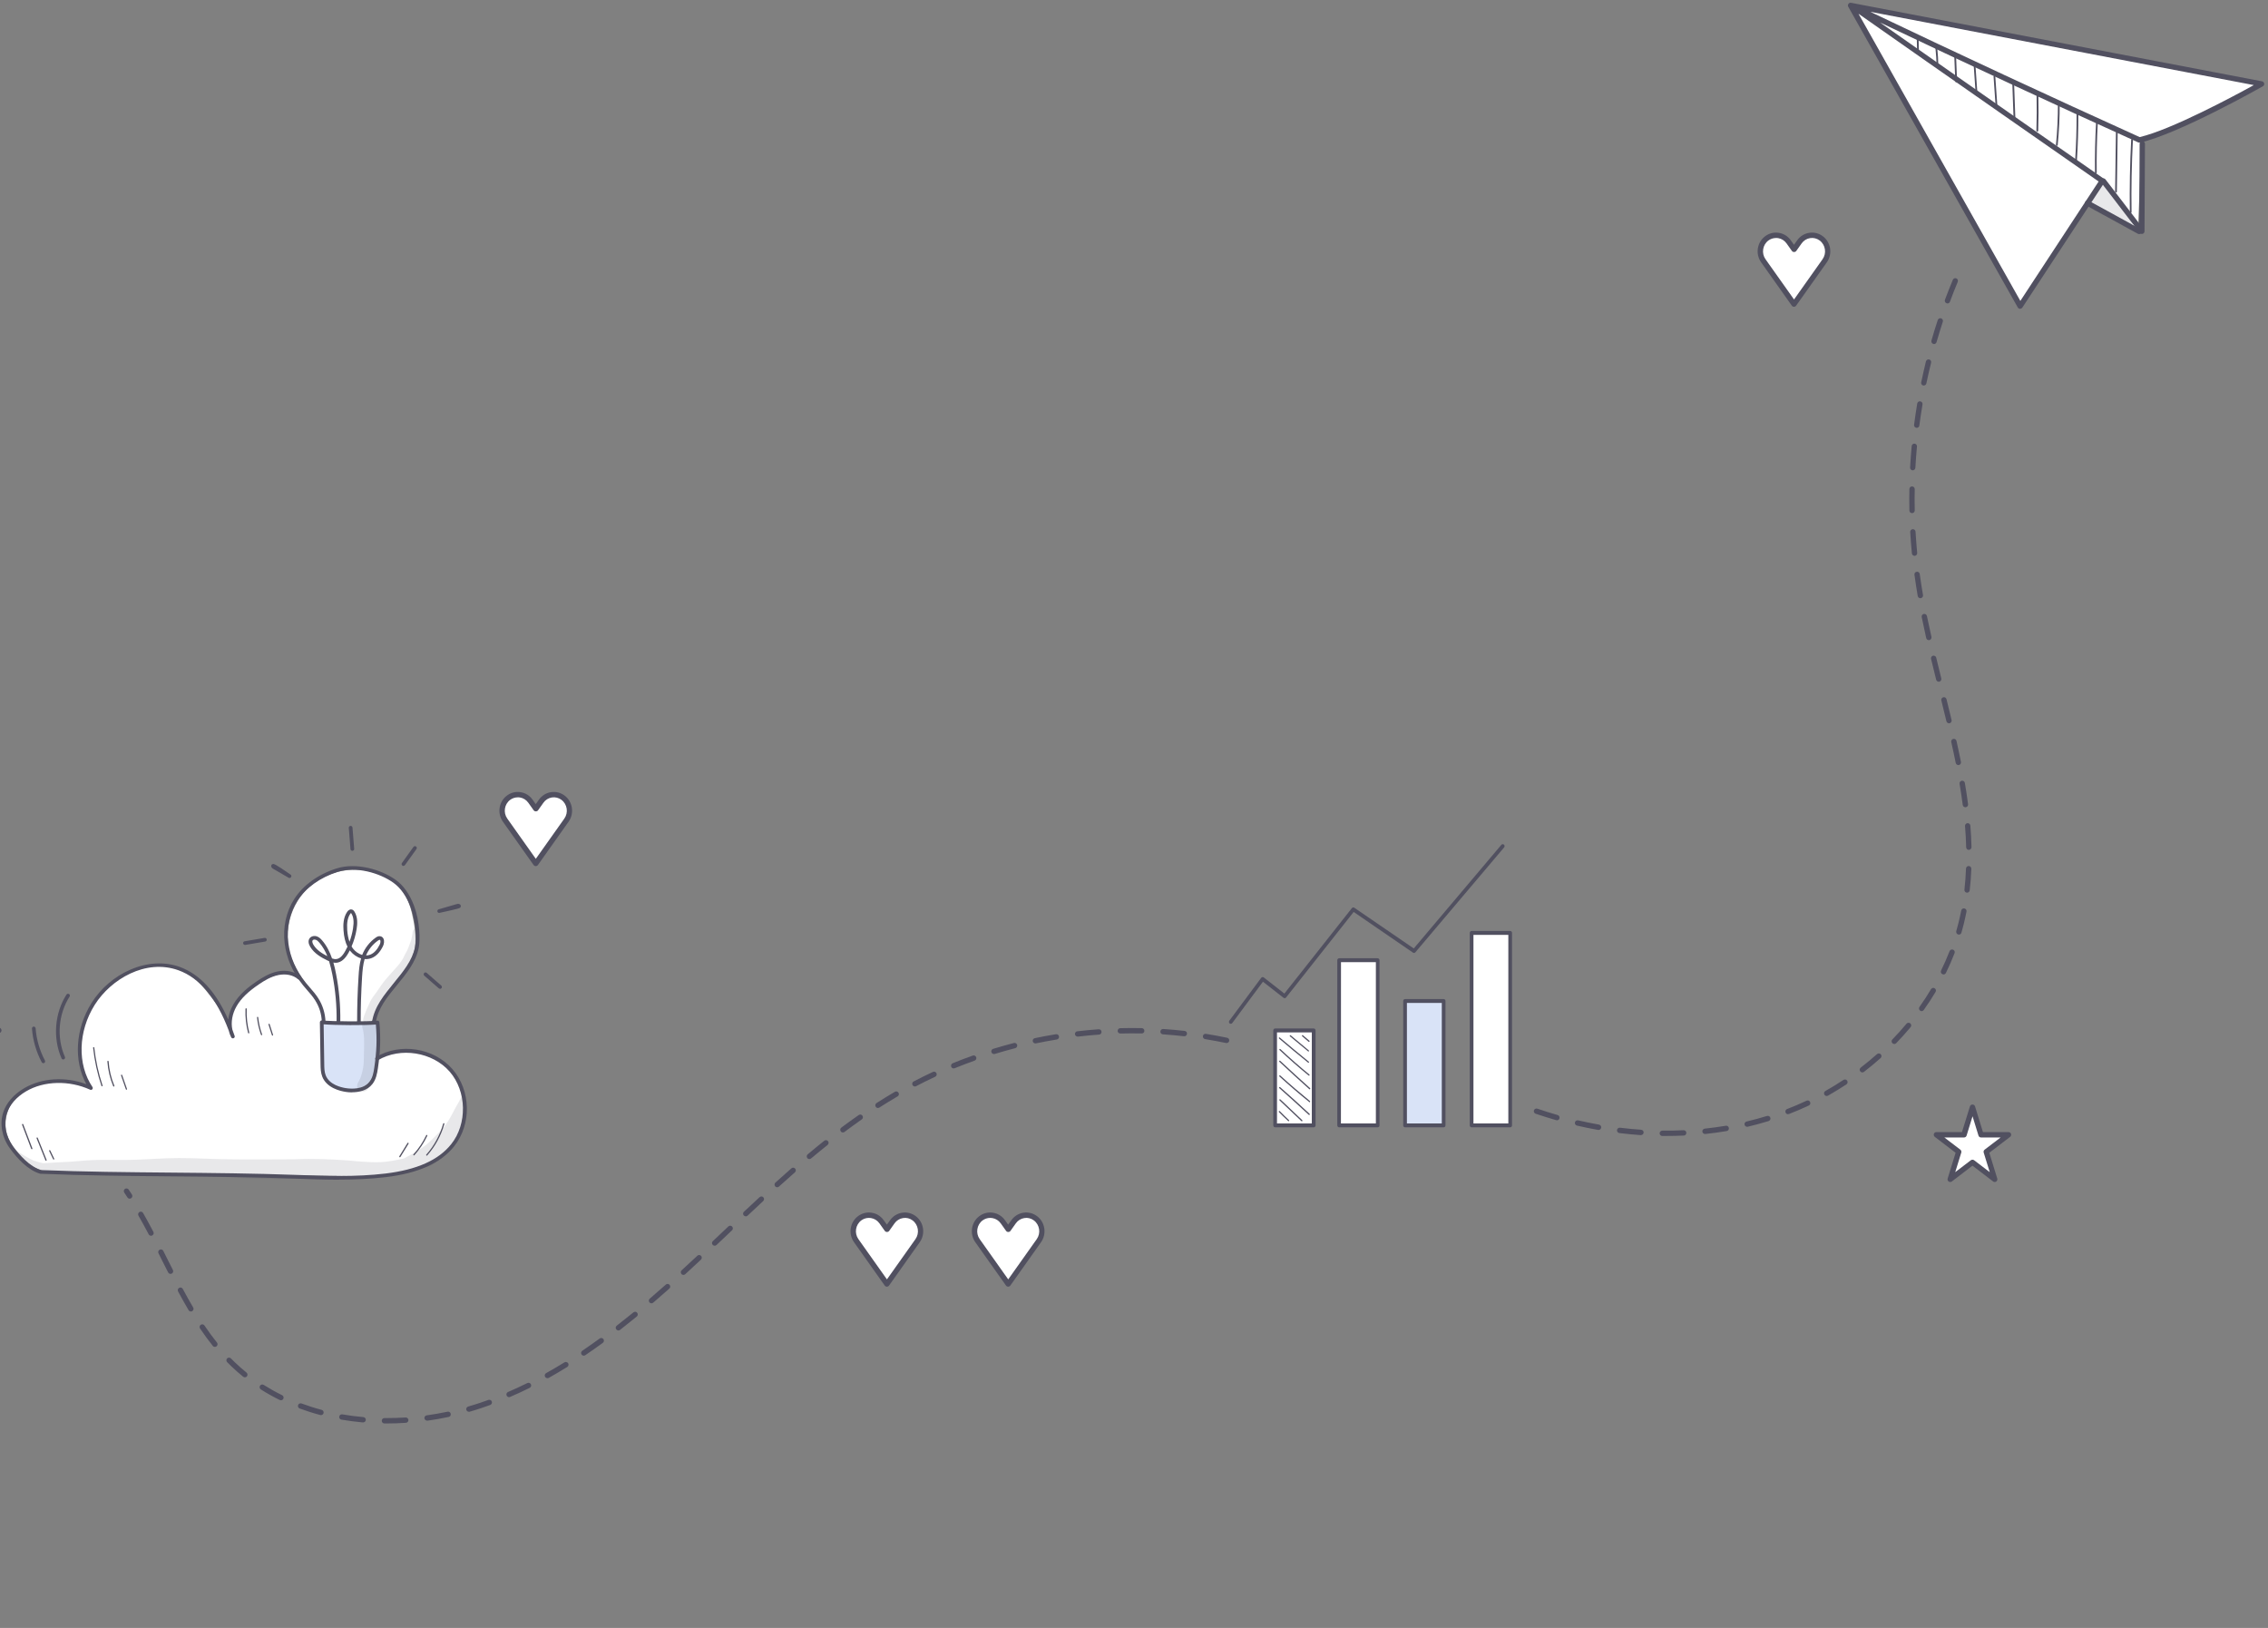 <svg width="563" height="404" viewBox="0 0 563 404" fill="none" xmlns="http://www.w3.org/2000/svg">
<rect x="0" y="0" width="563" height="404" fill="#808080" stroke="none"/>
<g clip-path="url(#clip0_405_12243)">
<path d="M132.994 214.276L125.372 203.52C124.115 201.736 124.494 199.249 126.237 197.965C127.98 196.682 130.413 197.074 131.669 198.857L132.994 200.722L134.318 198.857C135.575 197.074 138.007 196.682 139.75 197.965C141.494 199.263 141.872 201.749 140.615 203.52L132.994 214.276Z" fill="white"/>
<path d="M132.994 214.938C132.777 214.938 132.575 214.83 132.453 214.655L124.831 203.898C123.372 201.83 123.818 198.925 125.845 197.425C126.831 196.695 128.034 196.398 129.223 196.587C130.44 196.776 131.494 197.438 132.21 198.452L132.994 199.56L133.777 198.452C134.494 197.438 135.561 196.776 136.764 196.587C137.967 196.398 139.169 196.695 140.142 197.425C142.169 198.925 142.615 201.83 141.156 203.898L133.534 214.655C133.413 214.83 133.21 214.938 132.994 214.938ZM128.521 197.871C127.845 197.871 127.196 198.087 126.642 198.492C125.196 199.574 124.872 201.655 125.926 203.141L133.007 213.128L140.088 203.141C141.142 201.655 140.818 199.574 139.372 198.492C138.683 197.979 137.831 197.763 136.994 197.898C136.142 198.033 135.386 198.506 134.886 199.222L133.561 201.087C133.318 201.438 132.723 201.438 132.48 201.087L131.156 199.222C130.642 198.506 129.899 198.033 129.048 197.898C128.886 197.871 128.71 197.857 128.548 197.857L128.521 197.871Z" fill="#515060"/>
<path d="M250.264 318.642L242.643 307.885C241.386 306.101 241.764 303.615 243.507 302.331C245.251 301.034 247.683 301.439 248.94 303.223L250.264 305.088L251.588 303.223C252.845 301.439 255.278 301.047 257.021 302.331C258.764 303.615 259.143 306.115 257.886 307.885L250.264 318.642Z" fill="white"/>
<path d="M250.264 319.304C250.048 319.304 249.845 319.196 249.724 319.02L242.102 308.264C240.643 306.196 241.089 303.291 243.116 301.791C244.102 301.061 245.291 300.764 246.494 300.953C247.71 301.142 248.764 301.804 249.48 302.818L250.264 303.912L251.048 302.818C251.764 301.804 252.832 301.142 254.034 300.953C255.237 300.764 256.44 301.061 257.413 301.791C259.44 303.291 259.886 306.196 258.426 308.264L250.805 319.02C250.683 319.196 250.48 319.304 250.264 319.304ZM245.791 302.237C245.116 302.237 244.467 302.453 243.913 302.858C242.467 303.939 242.143 306.02 243.197 307.507L250.278 317.493L257.359 307.507C258.413 306.02 258.089 303.939 256.643 302.858C255.953 302.345 255.102 302.128 254.264 302.277C253.413 302.412 252.656 302.885 252.156 303.601L250.832 305.466C250.589 305.818 249.994 305.818 249.751 305.466L248.426 303.601C247.913 302.885 247.17 302.412 246.318 302.277C246.156 302.25 245.98 302.237 245.818 302.237H245.791Z" fill="#515060"/>
<path d="M220.156 318.642L212.535 307.885C211.278 306.101 211.656 303.615 213.399 302.331C215.143 301.034 217.575 301.439 218.832 303.223L220.156 305.088L221.48 303.223C222.737 301.439 225.17 301.047 226.913 302.331C228.656 303.615 229.034 306.115 227.778 307.885L220.156 318.642Z" fill="white"/>
<path d="M220.156 319.304C219.94 319.304 219.737 319.196 219.616 319.02L211.994 308.264C210.534 306.196 210.98 303.291 213.007 301.791C213.994 301.061 215.197 300.764 216.386 300.953C217.602 301.142 218.656 301.804 219.372 302.818L220.156 303.912L220.94 302.818C221.656 301.804 222.724 301.142 223.926 300.953C225.129 300.764 226.332 301.061 227.305 301.791C229.332 303.291 229.778 306.196 228.318 308.264L220.697 319.02C220.575 319.196 220.372 319.304 220.156 319.304ZM215.683 302.237C215.008 302.237 214.359 302.453 213.805 302.858C212.359 303.939 212.034 306.02 213.089 307.507L220.17 317.493L227.251 307.507C228.305 306.02 227.98 303.939 226.534 302.858C225.845 302.345 224.994 302.129 224.156 302.277C223.305 302.412 222.548 302.885 222.048 303.602L220.724 305.466C220.48 305.818 219.886 305.818 219.643 305.466L218.318 303.602C217.805 302.885 217.061 302.412 216.21 302.277C216.048 302.25 215.872 302.237 215.71 302.237H215.683Z" fill="#515060"/>
<path d="M445.332 75.453L437.71 64.696C436.453 62.912 436.832 60.426 438.575 59.142C440.318 57.845 442.751 58.25 444.007 60.034L445.332 61.899L446.656 60.034C447.913 58.25 450.345 57.858 452.088 59.142C453.832 60.426 454.21 62.926 452.953 64.696L445.332 75.453Z" fill="white"/>
<path d="M445.332 76.129C445.116 76.129 444.913 76.02 444.791 75.845L437.17 65.088C435.71 63.02 436.156 60.115 438.183 58.615C439.17 57.885 440.359 57.588 441.561 57.777C442.778 57.966 443.832 58.629 444.548 59.642L445.332 60.75L446.116 59.642C446.832 58.629 447.899 57.966 449.102 57.777C450.305 57.588 451.507 57.885 452.48 58.615C454.507 60.115 454.953 63.02 453.494 65.088L445.872 75.845C445.751 76.02 445.548 76.129 445.332 76.129ZM440.859 59.061C440.183 59.061 439.534 59.277 438.98 59.683C437.534 60.764 437.21 62.845 438.264 64.331L445.345 74.318L452.426 64.331C453.48 62.845 453.156 60.764 451.71 59.683C451.021 59.169 450.17 58.953 449.332 59.088C448.48 59.223 447.724 59.696 447.224 60.412L445.899 62.277C445.656 62.629 445.062 62.629 444.818 62.277L443.494 60.412C442.98 59.696 442.237 59.223 441.386 59.088C441.224 59.061 441.048 59.047 440.886 59.047L440.859 59.061Z" fill="#515060"/>
<path d="M489.642 274.777L487.534 281.615H480.697L486.224 285.831L484.115 292.669L489.642 288.439L495.169 292.669L493.061 285.831L498.588 281.615H491.751L489.642 274.777Z" fill="white"/>
<path d="M495.169 293.331C495.021 293.331 494.886 293.291 494.764 293.196L489.642 289.277L484.521 293.196C484.291 293.372 483.98 293.372 483.737 293.21C483.494 293.047 483.399 292.75 483.48 292.466L485.453 286.074L480.291 282.129C480.061 281.953 479.98 281.656 480.061 281.385C480.156 281.115 480.399 280.939 480.697 280.939H487.034L489.007 274.574C489.088 274.291 489.345 274.102 489.642 274.102C489.94 274.102 490.197 274.291 490.278 274.574L492.237 280.939H498.575C498.859 280.939 499.115 281.115 499.21 281.385C499.305 281.656 499.21 281.953 498.98 282.129L493.818 286.074L495.791 292.466C495.872 292.737 495.778 293.047 495.534 293.21C495.426 293.291 495.291 293.331 495.156 293.331H495.169ZM482.656 282.277L486.629 285.304C486.845 285.48 486.94 285.764 486.859 286.034L485.359 290.885L489.237 287.926C489.48 287.75 489.805 287.75 490.048 287.926L493.926 290.885L492.426 286.034C492.345 285.764 492.426 285.48 492.656 285.304L496.629 282.277H491.764C491.467 282.277 491.21 282.088 491.129 281.804L489.656 277.02L488.183 281.804C488.102 282.088 487.845 282.277 487.548 282.277H482.683H482.656Z" fill="#515060"/>
<path d="M413.737 281.912C413.372 281.912 413.007 281.912 412.643 281.912C412.278 281.912 411.98 281.601 411.98 281.237C411.98 280.872 412.291 280.588 412.656 280.574C414.413 280.601 416.183 280.574 417.926 280.48C418.305 280.466 418.602 280.75 418.615 281.115C418.629 281.48 418.345 281.791 417.98 281.804C416.575 281.872 415.143 281.899 413.737 281.899V281.912ZM407.345 281.696H407.305C405.534 281.574 403.751 281.399 401.98 281.183C401.615 281.142 401.359 280.804 401.399 280.439C401.44 280.074 401.778 279.818 402.143 279.858C403.886 280.074 405.656 280.237 407.386 280.358C407.751 280.385 408.034 280.696 408.007 281.061C407.98 281.412 407.697 281.683 407.345 281.683V281.696ZM423.251 281.412C422.913 281.412 422.629 281.156 422.588 280.818C422.548 280.453 422.818 280.129 423.183 280.088C424.926 279.899 426.683 279.656 428.399 279.372C428.764 279.304 429.102 279.547 429.17 279.912C429.237 280.277 428.994 280.615 428.629 280.683C426.886 280.98 425.102 281.223 423.332 281.412C423.305 281.412 423.278 281.412 423.264 281.412H423.251ZM396.805 280.399C396.805 280.399 396.724 280.399 396.683 280.399C394.953 280.088 393.183 279.737 391.453 279.331C391.102 279.25 390.872 278.899 390.953 278.534C391.034 278.183 391.399 277.953 391.751 278.034C393.467 278.426 395.21 278.777 396.926 279.088C397.291 279.156 397.534 279.493 397.467 279.858C397.413 280.183 397.129 280.412 396.818 280.412L396.805 280.399ZM433.71 279.629C433.413 279.629 433.143 279.426 433.061 279.115C432.98 278.764 433.197 278.399 433.561 278.318C435.278 277.912 436.98 277.453 438.643 276.939C438.994 276.831 439.359 277.034 439.467 277.385C439.575 277.737 439.372 278.101 439.021 278.21C437.332 278.723 435.588 279.196 433.859 279.615C433.805 279.615 433.751 279.629 433.71 279.629ZM386.467 278.007C386.467 278.007 386.345 278.007 386.291 277.98C384.588 277.493 382.872 276.953 381.197 276.385C380.845 276.264 380.67 275.885 380.778 275.547C380.899 275.196 381.278 275.02 381.615 275.129C383.278 275.696 384.967 276.223 386.656 276.71C387.007 276.804 387.21 277.183 387.115 277.534C387.034 277.831 386.764 278.02 386.48 278.02L386.467 278.007ZM443.859 276.507C443.588 276.507 443.345 276.345 443.237 276.074C443.102 275.737 443.278 275.345 443.615 275.223C445.237 274.601 446.872 273.899 448.453 273.156C448.778 272.993 449.183 273.142 449.332 273.466C449.494 273.804 449.345 274.196 449.021 274.345C447.413 275.101 445.751 275.818 444.088 276.453C444.007 276.48 443.926 276.493 443.845 276.493L443.859 276.507ZM453.453 271.98C453.224 271.98 452.994 271.858 452.872 271.642C452.697 271.318 452.805 270.912 453.129 270.737C454.656 269.885 456.17 268.953 457.615 267.993C457.926 267.791 458.332 267.872 458.534 268.183C458.737 268.493 458.656 268.899 458.345 269.101C456.859 270.074 455.318 271.02 453.778 271.899C453.669 271.953 453.561 271.98 453.453 271.98ZM462.305 266.128C462.102 266.128 461.913 266.034 461.778 265.872C461.548 265.574 461.615 265.169 461.899 264.939C463.278 263.872 464.642 262.75 465.953 261.588C466.224 261.345 466.642 261.372 466.886 261.642C467.129 261.912 467.102 262.331 466.832 262.574C465.507 263.764 464.115 264.912 462.71 265.993C462.588 266.088 462.453 266.128 462.305 266.128ZM470.224 259.074C470.061 259.074 469.886 259.007 469.764 258.885C469.507 258.628 469.494 258.21 469.751 257.953C470.967 256.696 472.156 255.385 473.264 254.047C473.494 253.764 473.913 253.723 474.197 253.966C474.48 254.196 474.521 254.615 474.278 254.899C473.143 256.264 471.94 257.601 470.697 258.885C470.561 259.02 470.399 259.088 470.224 259.088V259.074ZM477.021 250.926C476.886 250.926 476.751 250.885 476.643 250.804C476.345 250.588 476.278 250.183 476.48 249.885C477.494 248.453 478.467 246.98 479.345 245.48C479.534 245.169 479.94 245.061 480.251 245.25C480.561 245.439 480.67 245.845 480.48 246.156C479.575 247.669 478.588 249.183 477.548 250.642C477.413 250.818 477.21 250.926 477.007 250.926H477.021ZM482.453 241.818C482.359 241.818 482.251 241.791 482.156 241.75C481.832 241.588 481.683 241.196 481.845 240.858C482.615 239.277 483.318 237.656 483.953 236.047C484.088 235.71 484.467 235.534 484.818 235.669C485.156 235.804 485.332 236.183 485.197 236.534C484.561 238.183 483.832 239.831 483.048 241.453C482.926 241.683 482.697 241.831 482.453 241.831V241.818ZM486.264 231.926C486.264 231.926 486.143 231.926 486.075 231.899C485.724 231.804 485.521 231.426 485.616 231.074C485.818 230.372 486.007 229.669 486.183 228.966C486.426 227.98 486.643 226.98 486.845 225.966C486.913 225.601 487.264 225.372 487.629 225.439C487.994 225.507 488.224 225.858 488.156 226.223C487.953 227.25 487.724 228.277 487.48 229.291C487.305 230.007 487.115 230.737 486.899 231.453C486.818 231.75 486.548 231.939 486.264 231.939V231.926ZM488.305 221.52C488.305 221.52 488.251 221.52 488.224 221.52C487.859 221.48 487.602 221.156 487.643 220.791C487.832 219.088 487.967 217.318 488.034 215.547C488.048 215.183 488.359 214.885 488.724 214.912C489.088 214.926 489.372 215.237 489.359 215.601C489.291 217.412 489.156 219.21 488.953 220.939C488.913 221.277 488.629 221.534 488.291 221.534L488.305 221.52ZM488.737 210.912C488.372 210.912 488.088 210.629 488.075 210.264C488.034 208.561 487.94 206.791 487.791 204.993C487.764 204.629 488.034 204.304 488.399 204.277C488.764 204.25 489.088 204.52 489.115 204.885C489.264 206.71 489.359 208.507 489.399 210.223C489.399 210.588 489.115 210.899 488.751 210.899H488.737V210.912ZM487.886 200.331C487.561 200.331 487.278 200.088 487.224 199.75C487.007 198.074 486.737 196.318 486.44 194.52C486.372 194.156 486.615 193.818 486.98 193.75C487.345 193.696 487.683 193.926 487.751 194.291C488.061 196.101 488.318 197.872 488.548 199.574C488.588 199.939 488.345 200.277 487.98 200.318C487.953 200.318 487.926 200.318 487.899 200.318L487.886 200.331ZM486.129 189.858C485.818 189.858 485.548 189.642 485.48 189.331C485.156 187.683 484.791 185.993 484.372 184.156C484.291 183.804 484.521 183.439 484.872 183.358C485.237 183.277 485.588 183.507 485.67 183.858C486.088 185.71 486.44 187.412 486.778 189.074C486.845 189.439 486.615 189.791 486.264 189.858C486.224 189.858 486.169 189.858 486.129 189.858ZM483.818 179.493C483.521 179.493 483.251 179.291 483.169 178.98C482.764 177.264 482.332 175.547 481.913 173.831C481.818 173.48 482.048 173.115 482.399 173.034C482.751 172.939 483.115 173.169 483.197 173.52C483.629 175.237 484.048 176.966 484.453 178.683C484.534 179.034 484.318 179.399 483.967 179.48C483.913 179.48 483.859 179.493 483.818 179.493ZM481.278 169.183C480.98 169.183 480.71 168.98 480.629 168.683C480.197 166.966 479.778 165.237 479.359 163.52C479.278 163.169 479.494 162.804 479.845 162.723C480.21 162.642 480.561 162.858 480.642 163.21C481.061 164.926 481.48 166.642 481.899 168.358C481.994 168.71 481.764 169.074 481.413 169.169C481.359 169.169 481.305 169.183 481.251 169.183H481.278ZM478.805 158.858C478.507 158.858 478.224 158.656 478.156 158.345C477.737 156.507 477.372 154.804 477.034 153.142C476.967 152.777 477.197 152.426 477.548 152.358C477.913 152.291 478.264 152.52 478.332 152.872C478.67 154.52 479.034 156.21 479.453 158.047C479.534 158.399 479.305 158.764 478.953 158.845C478.899 158.845 478.859 158.858 478.805 158.858ZM476.697 148.453C476.386 148.453 476.102 148.223 476.048 147.899C475.899 147.074 475.764 146.237 475.643 145.412C475.494 144.48 475.359 143.561 475.237 142.629C475.183 142.264 475.44 141.926 475.805 141.885C476.17 141.831 476.507 142.088 476.548 142.453C476.67 143.372 476.805 144.291 476.953 145.21C477.088 146.034 477.224 146.845 477.359 147.669C477.426 148.034 477.183 148.372 476.818 148.439C476.778 148.439 476.737 148.439 476.71 148.439L476.697 148.453ZM475.264 137.939C474.926 137.939 474.643 137.683 474.602 137.345C474.426 135.588 474.291 133.791 474.183 132.02C474.156 131.656 474.44 131.345 474.805 131.318C475.17 131.304 475.48 131.574 475.507 131.939C475.615 133.683 475.751 135.466 475.913 137.21C475.953 137.574 475.683 137.899 475.318 137.939C475.291 137.939 475.278 137.939 475.251 137.939H475.264ZM474.642 127.345C474.278 127.345 473.98 127.061 473.98 126.696C473.967 125.723 473.953 124.75 473.953 123.777C473.953 122.966 473.953 122.169 473.98 121.358C473.98 120.993 474.291 120.696 474.656 120.71C475.021 120.71 475.318 121.02 475.305 121.385C475.291 122.183 475.278 122.98 475.278 123.777C475.278 124.737 475.278 125.71 475.305 126.669C475.305 127.034 475.021 127.345 474.656 127.345H474.642ZM474.818 116.723H474.778C474.413 116.696 474.129 116.385 474.156 116.02C474.251 114.25 474.386 112.466 474.548 110.696C474.575 110.331 474.899 110.061 475.264 110.102C475.629 110.129 475.899 110.453 475.859 110.818C475.697 112.561 475.561 114.345 475.467 116.088C475.453 116.439 475.156 116.71 474.805 116.71L474.818 116.723ZM475.791 106.156C475.791 106.156 475.737 106.156 475.71 106.156C475.345 106.115 475.088 105.777 475.143 105.412C475.372 103.656 475.642 101.885 475.926 100.142C475.98 99.777 476.332 99.534 476.697 99.602C477.061 99.669 477.305 100.007 477.237 100.372C476.94 102.101 476.683 103.858 476.453 105.601C476.413 105.939 476.129 106.183 475.791 106.183V106.156ZM477.561 95.683C477.561 95.683 477.467 95.683 477.426 95.669C477.061 95.588 476.832 95.25 476.913 94.885C477.278 93.156 477.67 91.399 478.088 89.683C478.183 89.331 478.534 89.115 478.886 89.196C479.237 89.277 479.453 89.642 479.372 89.993C478.953 91.696 478.561 93.426 478.197 95.142C478.129 95.453 477.859 95.669 477.548 95.669L477.561 95.683ZM480.102 85.372C480.102 85.372 479.98 85.372 479.913 85.345C479.561 85.25 479.359 84.872 479.453 84.52C479.94 82.818 480.467 81.102 481.021 79.426C481.143 79.075 481.507 78.885 481.859 79.007C482.21 79.115 482.399 79.493 482.278 79.845C481.737 81.507 481.21 83.21 480.724 84.899C480.642 85.196 480.372 85.385 480.088 85.385L480.102 85.372ZM483.426 75.291C483.345 75.291 483.278 75.291 483.197 75.25C482.859 75.129 482.683 74.737 482.805 74.399C483.426 72.737 484.088 71.061 484.764 69.439C484.899 69.102 485.291 68.939 485.629 69.088C485.967 69.223 486.129 69.615 485.98 69.953C485.305 71.561 484.656 73.223 484.048 74.872C483.953 75.142 483.697 75.304 483.426 75.304V75.291Z" fill="#515060"/>
<path d="M96.088 353.25C95.872 353.25 95.643 353.25 95.426 353.25C95.061 353.25 94.764 352.953 94.764 352.574C94.764 352.21 95.061 351.912 95.426 351.912C95.643 351.912 95.859 351.912 96.075 351.912C97.588 351.912 99.143 351.858 100.683 351.764C101.048 351.737 101.359 352.02 101.386 352.385C101.413 352.75 101.129 353.061 100.764 353.088C99.197 353.196 97.616 353.25 96.061 353.25H96.088ZM90.129 352.993C90.129 352.993 90.088 352.993 90.075 352.993C88.291 352.831 86.494 352.601 84.751 352.304C84.386 352.237 84.143 351.899 84.21 351.534C84.278 351.169 84.616 350.926 84.98 350.993C86.683 351.291 88.44 351.52 90.197 351.669C90.561 351.696 90.832 352.02 90.805 352.385C90.778 352.737 90.48 352.993 90.143 352.993H90.129ZM106.021 352.547C105.697 352.547 105.413 352.304 105.359 351.98C105.305 351.615 105.562 351.277 105.926 351.237C107.656 350.993 109.399 350.696 111.102 350.331C111.467 350.25 111.818 350.48 111.886 350.845C111.967 351.21 111.737 351.561 111.372 351.628C109.629 352.007 107.859 352.318 106.102 352.561C106.075 352.561 106.034 352.561 106.007 352.561L106.021 352.547ZM79.683 351.183C79.683 351.183 79.575 351.183 79.507 351.156C77.764 350.696 76.034 350.142 74.386 349.534C74.048 349.412 73.872 349.02 73.994 348.683C74.115 348.345 74.507 348.169 74.845 348.291C76.453 348.885 78.143 349.426 79.845 349.872C80.197 349.966 80.413 350.331 80.318 350.683C80.237 350.98 79.967 351.183 79.683 351.183ZM116.399 350.345C116.116 350.345 115.845 350.156 115.764 349.872C115.656 349.52 115.859 349.156 116.224 349.047C117.224 348.764 118.237 348.439 119.224 348.115C119.899 347.885 120.562 347.656 121.237 347.412C121.575 347.291 121.967 347.466 122.089 347.804C122.21 348.142 122.034 348.534 121.697 348.656C121.021 348.899 120.345 349.142 119.656 349.372C118.656 349.71 117.629 350.034 116.602 350.331C116.534 350.345 116.48 350.358 116.413 350.358L116.399 350.345ZM69.737 347.493C69.643 347.493 69.534 347.466 69.44 347.426C67.818 346.629 66.237 345.75 64.751 344.804C64.44 344.601 64.345 344.196 64.548 343.885C64.751 343.574 65.156 343.48 65.467 343.683C66.926 344.601 68.453 345.466 70.034 346.237C70.359 346.399 70.494 346.791 70.332 347.129C70.21 347.358 69.98 347.493 69.737 347.493ZM126.372 346.723C126.116 346.723 125.872 346.574 125.764 346.318C125.616 345.98 125.764 345.588 126.116 345.439C127.697 344.764 129.305 344.007 130.899 343.223C131.224 343.061 131.629 343.196 131.791 343.52C131.953 343.845 131.818 344.25 131.494 344.412C129.886 345.21 128.251 345.966 126.643 346.656C126.562 346.696 126.467 346.71 126.386 346.71L126.372 346.723ZM135.886 342.007C135.656 342.007 135.426 341.885 135.305 341.669C135.129 341.345 135.237 340.939 135.561 340.764C137.061 339.926 138.602 339.02 140.116 338.088C140.426 337.899 140.832 337.993 141.034 338.304C141.224 338.615 141.129 339.02 140.818 339.223C139.291 340.169 137.737 341.088 136.224 341.939C136.116 341.993 136.007 342.02 135.899 342.02L135.886 342.007ZM60.791 341.804C60.643 341.804 60.494 341.75 60.372 341.656C59.359 340.845 58.386 339.98 57.453 339.088C57.089 338.737 56.737 338.385 56.386 338.034C56.129 337.777 56.129 337.358 56.386 337.101C56.643 336.845 57.062 336.845 57.318 337.101C57.656 337.453 58.007 337.791 58.359 338.129C59.264 338.993 60.21 339.831 61.197 340.629C61.48 340.858 61.521 341.277 61.291 341.561C61.156 341.723 60.967 341.804 60.778 341.804H60.791ZM144.913 336.426C144.697 336.426 144.494 336.318 144.359 336.129C144.156 335.831 144.237 335.412 144.534 335.21C145.953 334.25 147.413 333.223 148.859 332.169C149.156 331.953 149.575 332.02 149.791 332.318C150.007 332.615 149.94 333.034 149.643 333.25C148.183 334.318 146.71 335.345 145.278 336.318C145.17 336.399 145.034 336.426 144.913 336.426ZM53.345 334.25C53.156 334.25 52.953 334.169 52.832 334.007C51.764 332.683 50.697 331.223 49.656 329.683C49.453 329.385 49.535 328.966 49.832 328.764C50.143 328.561 50.548 328.642 50.751 328.939C51.764 330.453 52.818 331.872 53.859 333.169C54.089 333.453 54.048 333.872 53.751 334.101C53.629 334.196 53.48 334.25 53.332 334.25H53.345ZM153.507 330.169C153.305 330.169 153.116 330.074 152.98 329.912C152.751 329.628 152.805 329.21 153.102 328.98C154.453 327.926 155.845 326.818 157.237 325.683C157.521 325.453 157.94 325.493 158.17 325.777C158.399 326.061 158.359 326.48 158.075 326.71C156.67 327.858 155.264 328.98 153.913 330.034C153.791 330.128 153.643 330.169 153.507 330.169ZM47.386 325.466C47.156 325.466 46.94 325.345 46.818 325.142C45.98 323.723 45.129 322.196 44.21 320.493C44.035 320.169 44.156 319.764 44.48 319.588C44.805 319.412 45.21 319.534 45.372 319.858C46.278 321.561 47.129 323.061 47.953 324.466C48.143 324.777 48.035 325.183 47.724 325.372C47.615 325.439 47.507 325.466 47.386 325.466ZM161.724 323.439C161.534 323.439 161.345 323.358 161.224 323.21C160.98 322.926 161.021 322.507 161.291 322.277C162.575 321.169 163.926 319.993 165.278 318.791C165.548 318.547 165.967 318.574 166.21 318.845C166.453 319.115 166.426 319.534 166.156 319.777C164.791 320.993 163.44 322.169 162.143 323.277C162.021 323.385 161.859 323.439 161.71 323.439H161.724ZM169.656 316.385C169.48 316.385 169.291 316.318 169.17 316.169C168.926 315.899 168.94 315.48 169.21 315.237C170.44 314.115 171.656 312.993 172.859 311.858L173.102 311.628C173.372 311.372 173.791 311.399 174.035 311.656C174.278 311.912 174.264 312.345 174.007 312.588L173.764 312.818C172.548 313.953 171.332 315.074 170.102 316.21C169.98 316.331 169.818 316.385 169.656 316.385ZM42.332 316.129C42.089 316.129 41.859 315.993 41.737 315.764C41.237 314.791 40.751 313.804 40.251 312.831L39.345 311.02C39.183 310.696 39.305 310.291 39.643 310.129C39.967 309.966 40.372 310.088 40.535 310.426L41.44 312.237C41.94 313.21 42.426 314.196 42.926 315.169C43.089 315.493 42.967 315.899 42.629 316.061C42.535 316.115 42.426 316.129 42.332 316.129ZM177.413 309.142C177.237 309.142 177.061 309.074 176.926 308.939C176.67 308.669 176.683 308.25 176.953 308.007L180.805 304.358C181.075 304.101 181.494 304.115 181.737 304.385C181.994 304.656 181.98 305.074 181.71 305.318L177.859 308.966C177.737 309.088 177.562 309.142 177.399 309.142H177.413ZM37.507 306.669C37.264 306.669 37.035 306.534 36.913 306.318C36.007 304.601 35.183 303.088 34.372 301.683C34.197 301.358 34.305 300.953 34.616 300.777C34.94 300.588 35.345 300.71 35.521 301.02C36.332 302.439 37.17 303.966 38.075 305.696C38.251 306.02 38.116 306.426 37.791 306.588C37.697 306.642 37.589 306.669 37.48 306.669H37.507ZM185.129 301.845C184.953 301.845 184.778 301.777 184.643 301.642C184.386 301.372 184.399 300.953 184.67 300.71C185.967 299.493 187.251 298.291 188.562 297.088C188.832 296.845 189.251 296.858 189.494 297.129C189.737 297.399 189.724 297.818 189.453 298.061C188.156 299.264 186.859 300.466 185.575 301.683C185.453 301.804 185.278 301.858 185.116 301.858L185.129 301.845ZM32.197 297.466C31.98 297.466 31.764 297.358 31.643 297.169C31.386 296.764 31.116 296.358 30.845 295.953C30.643 295.642 30.724 295.237 31.021 295.034C31.318 294.831 31.737 294.912 31.94 295.21C32.21 295.615 32.48 296.034 32.751 296.439C32.953 296.75 32.859 297.156 32.548 297.358C32.44 297.426 32.305 297.466 32.183 297.466H32.197ZM192.926 294.629C192.751 294.629 192.562 294.561 192.44 294.412C192.197 294.142 192.21 293.723 192.48 293.48C193.845 292.25 195.183 291.061 196.453 289.939C196.724 289.696 197.143 289.723 197.386 290.007C197.629 290.277 197.602 290.696 197.318 290.939C196.048 292.047 194.724 293.237 193.359 294.466C193.237 294.574 193.075 294.642 192.913 294.642L192.926 294.629ZM200.926 287.642C200.737 287.642 200.548 287.561 200.413 287.399C200.183 287.115 200.21 286.696 200.494 286.466C201.886 285.291 203.278 284.156 204.616 283.088C204.899 282.858 205.318 282.912 205.548 283.196C205.778 283.48 205.724 283.899 205.44 284.129C204.116 285.183 202.737 286.318 201.345 287.48C201.224 287.588 201.075 287.629 200.913 287.629L200.926 287.642ZM209.237 281.034C209.034 281.034 208.832 280.939 208.71 280.764C208.494 280.466 208.548 280.047 208.845 279.831C210.291 278.75 211.751 277.696 213.17 276.71C213.467 276.493 213.886 276.574 214.089 276.872C214.305 277.169 214.224 277.588 213.926 277.791C212.521 278.777 211.075 279.818 209.643 280.899C209.521 280.993 209.386 281.034 209.251 281.034H209.237ZM217.94 274.966C217.724 274.966 217.507 274.858 217.386 274.656C217.183 274.345 217.278 273.939 217.589 273.737C219.102 272.764 220.629 271.831 222.143 270.939C222.453 270.75 222.872 270.858 223.048 271.183C223.237 271.493 223.129 271.899 222.805 272.088C221.318 272.953 219.805 273.885 218.305 274.845C218.197 274.912 218.075 274.953 217.94 274.953V274.966ZM227.116 269.615C226.872 269.615 226.643 269.48 226.521 269.264C226.345 268.939 226.48 268.534 226.805 268.372C228.372 267.547 229.98 266.764 231.589 266.007C231.926 265.858 232.318 266.007 232.467 266.331C232.616 266.669 232.467 267.061 232.143 267.21C230.548 267.953 228.953 268.737 227.413 269.547C227.318 269.601 227.21 269.629 227.102 269.629L227.116 269.615ZM236.737 265.142C236.48 265.142 236.224 264.98 236.129 264.723C235.994 264.385 236.156 263.993 236.494 263.858C238.129 263.183 239.805 262.547 241.48 261.953C241.818 261.831 242.21 262.007 242.332 262.358C242.453 262.71 242.278 263.088 241.926 263.21C240.278 263.804 238.616 264.426 236.994 265.088C236.913 265.115 236.832 265.142 236.737 265.142ZM246.737 261.574C246.453 261.574 246.197 261.385 246.102 261.101C245.994 260.75 246.197 260.385 246.548 260.277C248.251 259.764 249.98 259.277 251.683 258.831C252.034 258.737 252.399 258.953 252.494 259.304C252.589 259.656 252.372 260.02 252.021 260.115C250.332 260.547 248.616 261.034 246.94 261.547C246.872 261.561 246.805 261.574 246.751 261.574H246.737ZM257.021 258.939C256.71 258.939 256.44 258.723 256.372 258.412C256.291 258.047 256.521 257.696 256.886 257.629C258.616 257.264 260.386 256.939 262.129 256.656C262.494 256.601 262.832 256.845 262.886 257.21C262.94 257.574 262.697 257.912 262.332 257.966C260.602 258.25 258.859 258.574 257.143 258.926C257.102 258.926 257.048 258.939 257.007 258.939H257.021ZM304.48 258.845C304.48 258.845 304.386 258.845 304.345 258.831C302.643 258.48 300.886 258.156 299.156 257.872C298.791 257.818 298.548 257.466 298.602 257.115C298.656 256.75 298.994 256.507 299.359 256.561C301.116 256.845 302.886 257.169 304.616 257.534C304.98 257.615 305.21 257.966 305.129 258.318C305.061 258.629 304.791 258.845 304.48 258.845ZM267.507 257.237C267.17 257.237 266.886 256.993 266.845 256.656C266.805 256.291 267.062 255.966 267.426 255.926C269.183 255.723 270.98 255.547 272.737 255.426C273.102 255.399 273.426 255.669 273.44 256.047C273.467 256.412 273.197 256.737 272.818 256.75C271.075 256.872 269.305 257.047 267.561 257.25C267.534 257.25 267.507 257.25 267.48 257.25L267.507 257.237ZM294.007 257.156C294.007 257.156 293.953 257.156 293.926 257.156C292.197 256.966 290.426 256.804 288.67 256.683C288.305 256.656 288.021 256.345 288.048 255.98C288.075 255.615 288.386 255.331 288.751 255.358C290.521 255.48 292.318 255.629 294.075 255.831C294.44 255.872 294.697 256.196 294.656 256.561C294.616 256.899 294.332 257.156 293.994 257.156H294.007ZM278.102 256.48C277.737 256.48 277.453 256.196 277.44 255.831C277.44 255.466 277.724 255.156 278.089 255.156C279.845 255.115 281.643 255.101 283.426 255.142C283.791 255.142 284.089 255.453 284.075 255.818C284.075 256.183 283.791 256.48 283.399 256.466C281.643 256.426 279.859 256.439 278.116 256.48H278.102Z" fill="#515060"/>
<path d="M-0.29 256.372C-0.438 256.372 -0.587 256.318 -0.722 256.21C-2.033 255.101 -3.452 254.088 -4.938 253.169C-5.249 252.98 -5.344 252.574 -5.155 252.25C-4.965 251.939 -4.56 251.845 -4.236 252.034C-2.682 252.98 -1.209 254.047 0.143 255.196C0.426 255.439 0.453 255.858 0.224 256.129C0.089 256.291 -0.101 256.358 -0.29 256.358V256.372ZM-9.303 250.818C-9.398 250.818 -9.479 250.804 -9.574 250.764C-11.114 250.088 -12.763 249.48 -14.479 248.953C-14.83 248.845 -15.033 248.48 -14.925 248.129C-14.817 247.777 -14.452 247.574 -14.101 247.683C-12.344 248.223 -10.641 248.845 -9.047 249.547C-8.709 249.696 -8.56 250.088 -8.709 250.426C-8.817 250.669 -9.06 250.818 -9.317 250.818H-9.303ZM-55.898 249.899C-56.128 249.899 -56.344 249.791 -56.465 249.574C-56.655 249.264 -56.56 248.858 -56.236 248.669C-54.749 247.777 -53.074 247.034 -51.236 246.48C-50.884 246.372 -50.52 246.574 -50.411 246.926C-50.303 247.277 -50.506 247.642 -50.857 247.75C-52.587 248.277 -54.168 248.966 -55.56 249.818C-55.668 249.885 -55.79 249.912 -55.898 249.912V249.899ZM-19.425 247.683C-19.425 247.683 -19.52 247.683 -19.56 247.669C-21.209 247.331 -22.952 247.047 -24.749 246.831C-25.114 246.791 -25.371 246.453 -25.33 246.088C-25.29 245.723 -24.952 245.466 -24.587 245.507C-22.763 245.737 -20.979 246.02 -19.29 246.358C-18.925 246.426 -18.695 246.777 -18.776 247.142C-18.844 247.453 -19.114 247.669 -19.425 247.669V247.683ZM-45.871 246.669C-46.195 246.669 -46.479 246.426 -46.533 246.088C-46.587 245.723 -46.33 245.385 -45.965 245.345C-44.371 245.129 -42.614 244.993 -40.614 244.926C-40.249 244.912 -39.938 245.196 -39.925 245.561C-39.911 245.926 -40.195 246.237 -40.56 246.25C-42.52 246.318 -44.236 246.453 -45.79 246.669C-45.817 246.669 -45.844 246.669 -45.884 246.669H-45.871ZM-29.965 246.358H-30.006C-31.682 246.264 -33.452 246.196 -35.276 246.183C-35.641 246.183 -35.938 245.885 -35.938 245.507C-35.938 245.142 -35.641 244.845 -35.276 244.845C-33.425 244.858 -31.628 244.926 -29.938 245.02C-29.574 245.047 -29.29 245.358 -29.317 245.723C-29.344 246.074 -29.628 246.345 -29.979 246.345L-29.965 246.358Z" fill="#515060"/>
<path d="M560.632 21.169L459.808 1.912L501.321 75.291L518.132 50.439L530.726 57.183L531.578 35.264L560.632 21.169Z" fill="white"/>
<path d="M525.267 47.777C525.388 47.777 525.483 47.683 525.483 47.561L525.686 32.669C525.686 32.547 525.591 32.453 525.47 32.439C525.348 32.439 525.253 32.534 525.253 32.656L525.051 47.547C525.051 47.669 525.145 47.764 525.267 47.777Z" fill="#515060"/>
<path d="M520.267 43.061C520.389 43.061 520.483 42.953 520.483 42.831C520.429 38.71 520.524 34.534 520.753 30.412C520.753 30.291 520.672 30.183 520.551 30.183C520.416 30.183 520.321 30.264 520.321 30.385C520.091 34.507 519.997 38.696 520.051 42.831C520.051 42.953 520.145 43.047 520.267 43.047V43.061Z" fill="#515060"/>
<path d="M515.335 40.02C515.416 40.02 515.497 39.966 515.537 39.885C515.537 39.858 515.564 39.804 515.564 39.791C515.821 35.98 515.929 32.115 515.916 28.291C515.916 28.169 515.821 28.075 515.699 28.075C515.578 28.075 515.483 28.169 515.483 28.291C515.497 32.102 515.375 35.953 515.132 39.75C515.105 39.858 515.159 39.966 515.253 40.02C515.281 40.02 515.308 40.034 515.335 40.034V40.02Z" fill="#515060"/>
<path d="M510.578 36.21C510.686 36.21 510.781 36.129 510.794 36.007C511.132 32.588 511.308 29.115 511.28 25.683C511.28 25.561 511.186 25.466 511.064 25.466C510.943 25.466 510.848 25.561 510.848 25.683C510.862 29.102 510.699 32.561 510.362 35.953C510.362 36.075 510.443 36.183 510.564 36.196H510.591L510.578 36.21Z" fill="#515060"/>
<path d="M505.74 32.656C505.861 32.656 505.956 32.561 505.956 32.439C506.051 29.507 506.064 26.534 505.997 23.588C505.997 23.466 505.889 23.372 505.767 23.372C505.645 23.372 505.551 23.48 505.551 23.602C505.618 26.534 505.605 29.493 505.51 32.426C505.51 32.547 505.605 32.656 505.726 32.656H505.74Z" fill="#515060"/>
<path d="M500.078 29.831C500.199 29.831 500.294 29.723 500.294 29.602L499.956 20.183C499.956 20.061 499.862 19.98 499.726 19.966C499.605 19.966 499.51 20.075 499.51 20.196L499.848 29.615C499.848 29.737 499.956 29.831 500.064 29.831H500.078Z" fill="#515060"/>
<path d="M495.591 26.399H495.605C495.726 26.399 495.821 26.277 495.808 26.156L495.307 18.993C495.307 18.872 495.199 18.777 495.078 18.791C494.956 18.791 494.862 18.899 494.875 19.02L495.375 26.183C495.375 26.304 495.483 26.385 495.591 26.385V26.399Z" fill="#515060"/>
<path d="M490.672 23.777H490.686C490.807 23.777 490.902 23.669 490.889 23.534L490.375 16.169C490.375 16.047 490.267 15.953 490.145 15.966C490.024 15.966 489.929 16.075 489.943 16.196L490.456 23.561C490.456 23.683 490.564 23.764 490.672 23.764V23.777Z" fill="#515060"/>
<path d="M485.605 20.426C485.726 20.426 485.821 20.318 485.821 20.196L485.578 14.101C485.578 13.98 485.483 13.899 485.348 13.885C485.226 13.885 485.132 13.993 485.132 14.115L485.375 20.21C485.375 20.331 485.483 20.426 485.591 20.426H485.605Z" fill="#515060"/>
<path d="M480.956 16.912C481.078 16.912 481.172 16.818 481.172 16.683C481.159 15.007 481.051 13.318 480.875 11.656C480.875 11.534 480.74 11.453 480.632 11.453C480.51 11.453 480.416 11.575 480.429 11.696C480.605 13.345 480.713 15.02 480.726 16.683C480.726 16.804 480.821 16.899 480.943 16.899L480.956 16.912Z" fill="#515060"/>
<path d="M476.145 13.534C476.267 13.534 476.362 13.426 476.362 13.304L476.253 9.372C476.253 9.25 476.145 9.169 476.024 9.156C475.902 9.156 475.807 9.264 475.807 9.385L475.916 13.318C475.916 13.439 476.024 13.534 476.132 13.534H476.145Z" fill="#515060"/>
<path d="M528.916 52.872C529.037 52.872 529.132 52.764 529.132 52.642C529.037 46.683 529.159 40.642 529.47 34.696C529.47 34.575 529.389 34.466 529.267 34.466C529.145 34.466 529.037 34.547 529.037 34.669C528.726 40.629 528.618 46.669 528.699 52.642C528.699 52.764 528.794 52.858 528.916 52.858V52.872Z" fill="#515060"/>
<path d="M501.47 76.615C501.686 76.615 501.902 76.507 502.024 76.318L522.416 45.25C522.618 44.953 522.537 44.547 522.24 44.345C521.862 44.088 488.24 20.696 466.659 5.561C487.889 15.669 509.443 25.683 530.794 35.345C530.929 35.399 531.078 35.412 531.213 35.385C540.659 33.304 560.861 21.899 561.726 21.412C561.97 21.277 562.105 21.007 562.051 20.723C562.01 20.453 561.794 20.237 561.524 20.183L459.51 0.696C459.253 0.642 458.997 0.75 458.848 0.966C458.699 1.183 458.686 1.453 458.807 1.683L500.888 76.304C500.997 76.507 501.213 76.629 501.443 76.642H501.47V76.615ZM520.956 45.047L501.524 74.669L461.348 3.412C481.01 17.237 516.226 41.737 520.97 45.047H520.956ZM559.483 21.115C554.483 23.872 538.97 32.196 531.145 34.02C508.861 23.939 486.389 13.493 464.267 2.926L559.47 21.115H559.483Z" fill="#515060"/>
<path d="M531.686 58.061C531.753 58.061 531.834 58.061 531.902 58.02C532.172 57.926 532.348 57.683 532.348 57.399L532.456 35.669C532.456 35.304 532.159 35.007 531.794 35.007C531.429 35.007 531.132 35.304 531.132 35.669L531.037 55.453L522.659 44.52C522.443 44.223 522.024 44.169 521.726 44.399C521.429 44.615 521.375 45.034 521.605 45.331L531.172 57.804C531.294 57.966 531.497 58.061 531.699 58.061H531.686Z" fill="#515060"/>
<path d="M531.01 58.102C531.24 58.102 531.47 57.98 531.591 57.75C531.767 57.426 531.645 57.02 531.334 56.845L518.537 49.831C518.213 49.656 517.807 49.777 517.632 50.088C517.456 50.412 517.578 50.818 517.889 50.993L530.686 58.007C530.78 58.061 530.902 58.088 531.01 58.088V58.102Z" fill="#515060"/>
<g opacity="0.13">
<path d="M519.916 48.169C520.024 47.845 520.118 47.507 520.28 47.21C520.105 45.953 521.943 45.075 522.74 46.385C524.051 48.52 525.118 49.939 525.686 50.575C526.186 51.061 527.632 52.399 528.362 53.034C529.145 53.52 529.767 54.156 529.524 55.156C529.28 56.156 528.024 56.615 527.172 56.061C527.091 55.993 527.024 55.926 526.943 55.858C525.28 54.791 523.456 54.007 521.713 53.075C521.483 52.953 520.618 52.52 520.443 52.426C519.875 52.237 519.402 51.818 519.226 51.223C518.997 49.48 519.632 49.345 519.929 48.169H519.916Z" fill="#515060"/>
</g>
<path d="M80.516 253.576C80.813 250.617 78.826 247.981 77.029 245.63C75.002 242.954 73.043 240.144 72.056 236.941C70.259 231.049 72.205 224.211 76.786 220.076C81.367 215.954 88.313 214.711 94.07 216.887C96.259 217.711 98.299 219.022 99.732 220.873C101.421 223.062 102.151 225.819 102.651 228.535C103.191 231.441 103.489 234.522 102.448 237.292C101.597 239.562 99.921 241.414 98.421 243.319C96.137 246.225 94.218 249.4 92.691 252.765C92.556 253.062 92.421 253.373 92.164 253.603C91.799 253.927 91.272 253.995 90.786 254.035C87.313 254.319 83.799 254.103 80.516 253.576Z" fill="white"/>
<path d="M22.691 269.819C19.705 265.819 18.908 260.4 20.151 255.562C21.408 250.725 24.57 246.508 28.583 243.535C30.975 241.765 33.718 240.387 36.651 239.819C39.583 239.252 42.718 239.522 45.38 240.846C48.353 242.333 50.57 244.981 52.57 247.63C53.637 249.035 54.664 250.468 55.529 251.995C56.462 253.644 57.191 255.414 57.975 257.049C57.016 255.089 57.11 252.725 57.921 250.698C58.732 248.671 60.191 246.968 61.867 245.562C64.191 243.603 66.989 242.171 69.989 241.684C71.016 241.508 72.124 241.468 73.07 241.9C74.002 242.333 74.678 243.171 75.299 243.981C77.516 246.833 79.826 249.873 80.529 253.414C79.88 253.495 79.732 254.36 79.745 255.022C79.799 257.535 79.853 260.049 79.908 262.562C79.935 264.117 79.989 265.725 80.637 267.13C81.313 268.603 82.637 269.752 84.178 270.225C84.935 270.454 85.732 270.522 86.516 270.549C88.151 270.603 89.894 270.441 91.218 269.468C92.245 268.725 92.908 267.562 93.286 266.346C93.664 265.13 93.772 263.86 93.948 262.468C97.178 260.792 101.029 260.346 104.556 261.225C108.083 262.103 111.272 264.306 113.34 267.306C114.029 268.292 114.597 269.387 114.881 270.562C115.178 271.792 115.151 273.076 115.11 274.333C115.029 276.671 114.894 279.062 114.002 281.225C112.448 284.995 108.867 287.508 105.164 289.562C100.651 291.225 95.826 292.022 91.029 291.927C91.029 291.927 15.354 290.887 15.245 290.779C12.705 291.279 10.016 290.644 7.813 289.279C5.61 287.914 3.881 285.873 2.651 283.589C2.313 282.968 2.002 282.319 1.786 281.657C0.732 278.454 1.786 274.752 4.056 272.265C6.34 269.779 9.691 268.427 13.07 268.211C16.448 267.995 19.813 268.819 22.732 269.806L22.691 269.819Z" fill="white"/>
<path d="M7.894 285.198C7.894 285.198 7.772 285.157 7.745 285.103L5.475 279.116C5.448 279.035 5.475 278.954 5.57 278.914C5.651 278.887 5.732 278.914 5.772 279.008L8.043 284.995C8.07 285.076 8.043 285.157 7.948 285.198C7.935 285.198 7.908 285.198 7.894 285.198Z" fill="#515060"/>
<path d="M11.435 288.062C11.435 288.062 11.313 288.022 11.286 287.968L9.083 282.481C9.056 282.4 9.083 282.319 9.164 282.279C9.245 282.252 9.326 282.279 9.367 282.36L11.57 287.846C11.597 287.927 11.57 288.008 11.489 288.049C11.475 288.049 11.448 288.049 11.435 288.049V288.062Z" fill="#515060"/>
<path d="M13.326 287.765C13.326 287.765 13.218 287.738 13.191 287.684L12.205 285.63C12.164 285.549 12.205 285.468 12.273 285.427C12.354 285.387 12.435 285.427 12.475 285.495L13.462 287.549C13.502 287.63 13.462 287.711 13.394 287.752C13.367 287.752 13.354 287.765 13.326 287.765Z" fill="#515060"/>
<path d="M25.326 269.589C25.326 269.589 25.205 269.549 25.178 269.481C24.151 266.414 23.462 263.225 23.11 260.008C23.11 259.927 23.164 259.846 23.245 259.846C23.326 259.846 23.407 259.9 23.407 259.981C23.759 263.171 24.448 266.346 25.462 269.387C25.489 269.468 25.448 269.549 25.367 269.576C25.354 269.576 25.34 269.576 25.313 269.576L25.326 269.589Z" fill="#515060"/>
<path d="M28.232 269.644C28.232 269.644 28.11 269.603 28.097 269.549C27.286 267.589 26.799 265.522 26.651 263.414C26.651 263.333 26.705 263.252 26.799 263.252C26.881 263.252 26.962 263.306 26.962 263.4C27.11 265.481 27.583 267.522 28.394 269.441C28.421 269.522 28.394 269.603 28.313 269.644C28.299 269.644 28.273 269.644 28.259 269.644H28.232Z" fill="#515060"/>
<path d="M31.394 270.441C31.394 270.441 31.273 270.4 31.245 270.333L30.043 266.887C30.016 266.806 30.056 266.725 30.137 266.698C30.218 266.671 30.299 266.711 30.326 266.792L31.529 270.238C31.556 270.319 31.516 270.4 31.435 270.427C31.421 270.427 31.394 270.427 31.381 270.427L31.394 270.441Z" fill="#515060"/>
<path d="M61.732 256.441C61.664 256.441 61.597 256.4 61.583 256.333C61.07 254.387 60.854 252.373 60.935 250.36C60.935 250.279 61.016 250.211 61.097 250.211C61.178 250.211 61.245 250.292 61.245 250.373C61.164 252.36 61.381 254.333 61.881 256.265C61.908 256.346 61.854 256.427 61.773 256.454C61.773 256.454 61.745 256.454 61.732 256.454V256.441Z" fill="#515060"/>
<path d="M64.935 256.9C64.935 256.9 64.813 256.86 64.786 256.806C64.286 255.414 63.948 253.968 63.799 252.495C63.799 252.414 63.853 252.333 63.935 252.333C64.016 252.333 64.097 252.387 64.097 252.468C64.245 253.914 64.583 255.346 65.07 256.711C65.097 256.792 65.07 256.873 64.975 256.914C64.962 256.914 64.935 256.914 64.921 256.914L64.935 256.9Z" fill="#515060"/>
<path d="M67.651 257.008C67.651 257.008 67.529 256.968 67.502 256.9L66.651 254.252C66.624 254.171 66.664 254.09 66.745 254.062C66.826 254.035 66.908 254.076 66.935 254.157L67.786 256.806C67.813 256.887 67.772 256.968 67.691 256.995C67.678 256.995 67.664 256.995 67.651 256.995V257.008Z" fill="#515060"/>
<path d="M105.935 286.792C105.935 286.792 105.867 286.792 105.827 286.752C105.759 286.698 105.759 286.603 105.827 286.535C107.773 284.333 109.218 281.671 110.016 278.833C110.043 278.752 110.124 278.711 110.205 278.725C110.286 278.752 110.34 278.833 110.313 278.914C109.502 281.792 108.029 284.495 106.056 286.725C106.029 286.765 105.989 286.779 105.935 286.779V286.792Z" fill="#515060"/>
<path d="M102.745 286.725C102.745 286.725 102.678 286.725 102.637 286.684C102.57 286.63 102.57 286.535 102.637 286.468C103.921 285.049 104.975 283.454 105.8 281.725C105.84 281.644 105.921 281.617 106.002 281.657C106.083 281.698 106.11 281.779 106.07 281.86C105.245 283.617 104.164 285.225 102.867 286.671C102.84 286.698 102.8 286.725 102.759 286.725H102.745Z" fill="#515060"/>
<path d="M99.259 287.198C99.259 287.198 99.205 287.198 99.178 287.171C99.11 287.13 99.083 287.035 99.124 286.954L101.151 283.657C101.191 283.589 101.286 283.562 101.367 283.603C101.448 283.644 101.462 283.738 101.421 283.819L99.394 287.116C99.394 287.116 99.313 287.184 99.259 287.184V287.198Z" fill="#515060"/>
<path d="M80.11 253.914C84.624 254.306 89.178 254.252 93.691 253.752C93.989 257.562 94.272 261.454 93.299 265.157C92.813 266.968 91.935 268.806 90.313 269.711C88.381 270.792 85.989 270.292 83.84 269.738C83.016 269.522 82.151 269.279 81.489 268.738C80.137 267.617 80.043 265.617 80.043 263.846C80.07 260.427 80.083 257.008 80.124 253.914H80.11Z" fill="#D9E3F7"/>
<g opacity="0.13">
<path d="M103.854 230.644C103.489 230.265 102.84 230.36 102.583 230.806C102.408 231.252 102.462 231.035 102.381 231.684C102.381 231.765 102.367 231.846 102.354 231.941C102.299 232.198 102.137 233.062 102.07 233.252C102.178 232.995 102.178 233.008 102.07 233.279C101.462 234.954 101.34 235.441 100.57 236.792C100.367 237.184 100.002 238.076 99.286 238.995C98.435 240.184 96.083 242.427 94.732 244.373C94.34 244.927 93.462 246.171 93.34 246.387C92.84 247.049 92.326 247.711 91.948 248.454C91.205 249.954 91.272 249.927 90.799 251.008C90.529 251.725 90.083 252.657 90.137 253.387C90.137 253.441 90.151 253.495 90.164 253.549C89.908 253.981 89.813 254.522 89.975 255.103C90.421 256.562 90.435 258.252 90.353 260.927C90.259 263.711 90.435 264.211 89.732 266.725C89.326 267.927 89.61 267.211 89.029 268.387C88.894 268.671 88.678 268.941 88.664 269.279C88.408 270.752 90.394 271.481 91.232 270.346C92.462 268.968 93.029 267.144 93.421 265.387C93.786 263.103 93.867 261.103 94.232 258.59C94.38 257.508 94.299 256.4 94.205 255.319C94.097 254.63 94.083 253.846 93.597 253.292C93.475 253.306 93.34 253.333 93.218 253.346C93.002 253.373 92.786 253.4 92.556 253.427C93.489 250.225 94.232 248.441 95.935 246.062C97.056 244.684 98.299 243.414 99.475 242.09C100.597 240.9 101.597 239.576 102.354 238.13C102.772 237.117 102.705 237.211 102.962 236.481C103.002 236.36 102.935 236.522 102.894 236.603C103.056 236.238 103.191 235.873 103.326 235.508C103.556 234.941 103.678 234.346 103.759 233.738V233.711C103.975 232.535 104.381 231.279 103.826 230.63L103.854 230.644Z" fill="#515060"/>
</g>
<g opacity="0.13">
<path d="M90.691 251.225C90.718 251.144 90.759 251.076 90.786 251.022L90.813 250.941L90.691 251.225Z" fill="#515060"/>
</g>
<g opacity="0.13">
<path d="M112.962 282.387C113.259 282.008 113.556 281.617 113.84 281.225C114.367 280.441 114.854 279.644 115.3 278.819C115.421 278.333 115.597 277.86 115.745 277.346C115.813 277.116 115.854 276.873 115.881 276.644C115.854 276.008 115.827 275.373 115.772 274.752C115.651 273.373 115.448 272.008 115.151 270.657C114.948 271.225 114.786 271.671 114.678 271.914C114.205 272.941 113.637 273.941 113.056 274.927C112.313 276.373 111.57 277.833 110.597 279.157C110.232 279.752 107.394 282.846 105.543 284.292C104.029 285.4 102.218 286.481 100.232 287.508C98.164 287.954 96.543 288.225 96.002 288.265C94.232 288.508 92.448 288.441 90.678 288.319C88.205 288.198 88.962 288.198 86.664 287.995C82.151 287.671 77.624 287.481 73.11 287.684C67.664 287.684 62.232 287.779 56.786 287.684C52.651 287.657 48.529 287.373 44.408 287.387C40.759 287.387 37.137 287.684 33.489 287.806C30.408 287.927 27.326 287.779 24.245 287.846C21.975 287.887 19.718 288.13 17.462 288.292C15.232 288.414 12.989 288.508 10.759 288.671C10.002 288.508 9.259 288.333 8.529 288.062C8.205 288.035 5.935 286.779 4.583 285.9C4.043 285.562 3.475 285.238 2.921 284.927C3.043 285.089 3.164 285.238 3.286 285.414C3.772 286.116 4.367 287.008 4.921 287.333C5.583 287.738 5.962 288.279 6.097 288.873C6.84 289.427 7.597 289.941 8.394 290.4C9.448 290.4 10.502 290.4 11.556 290.495C13.354 290.657 15.124 290.968 16.894 291.292C17.367 291.373 17.84 291.468 18.299 291.549C19.245 291.522 20.191 291.454 21.097 291.454C21.989 291.454 22.867 291.468 23.759 291.481C25.124 291.454 26.475 291.454 27.84 291.508C31.421 291.644 34.989 291.427 38.57 291.333C45.07 291.454 51.57 291.833 58.056 292.252C65.151 292.698 72.259 292.63 79.367 292.414C80.056 292.414 80.746 292.414 81.435 292.441C81.718 292.333 82.043 292.279 82.408 292.292C84.637 292.346 86.84 291.954 89.056 291.914C91.259 291.873 93.286 292.535 95.421 291.792C97.826 290.954 100.286 290.684 102.772 290.549C103.178 290.144 103.745 289.873 104.489 289.846C105.3 289.819 106.083 289.589 106.854 289.319C108.975 288.089 110.854 286.562 112.408 284.589C113.327 283.414 114.11 282.13 114.759 280.792C114.489 281.035 114.232 281.279 113.962 281.522C113.529 281.9 113.205 282.171 112.962 282.387Z" fill="#515060"/>
</g>
<path d="M87.408 271.09C86.772 271.09 86.218 271.035 85.826 270.968C84.448 270.765 81.11 269.995 80.002 267.198C79.61 266.198 79.583 265.103 79.57 264.13L79.408 253.698C79.408 253.562 79.462 253.441 79.556 253.346C79.651 253.252 79.786 253.211 79.921 253.225C82.556 253.508 91.299 253.549 93.678 253.292C93.799 253.279 93.921 253.319 94.016 253.387C94.11 253.468 94.178 253.576 94.178 253.698C94.529 257.671 94.435 260.873 93.813 265.09C93.624 266.387 93.353 267.86 92.462 268.995C91.137 270.698 89.002 271.062 87.394 271.062L87.408 271.09ZM80.34 254.198L80.489 264.117C80.502 265.049 80.516 266.008 80.853 266.86C81.772 269.211 84.732 269.873 85.948 270.049C87.178 270.225 90.191 270.427 91.745 268.441C92.489 267.481 92.732 266.198 92.908 264.968C93.502 260.941 93.61 257.981 93.299 254.252C90.516 254.468 83.326 254.441 80.326 254.198H80.34Z" fill="#515060"/>
<path d="M92.813 254.157C92.813 254.157 92.772 254.157 92.745 254.157C92.489 254.116 92.326 253.887 92.353 253.63C92.908 249.833 95.408 246.806 97.813 243.873C100.043 241.171 102.34 238.373 103.029 235.022C103.394 233.225 103.299 228.833 101.921 225.13C100.894 222.4 99.462 220.36 97.651 219.062C94.245 216.63 88.394 214.914 83.826 216.373C79.462 217.765 75.908 220.306 73.826 223.549C71.908 226.522 71.11 230.225 71.57 233.981C72.002 237.481 73.502 240.914 75.908 243.873C76.245 244.279 76.597 244.698 76.935 245.089C77.664 245.927 78.408 246.779 79.016 247.752C80.124 249.481 80.732 251.495 80.799 253.549C80.799 253.806 80.61 254.008 80.353 254.022C80.097 254.022 79.894 253.833 79.881 253.576C79.826 251.684 79.259 249.846 78.245 248.252C77.678 247.346 76.948 246.508 76.245 245.711C75.894 245.306 75.529 244.9 75.191 244.468C72.678 241.36 71.11 237.779 70.664 234.103C70.178 230.144 71.029 226.225 73.07 223.062C75.272 219.644 79.002 216.954 83.57 215.508C88.421 213.968 94.61 215.765 98.205 218.333C100.164 219.738 101.718 221.927 102.799 224.833C104.245 228.698 104.34 233.319 103.948 235.225C103.218 238.792 100.84 241.671 98.543 244.468C96.11 247.427 93.799 250.238 93.286 253.779C93.259 254.008 93.056 254.171 92.826 254.171L92.813 254.157Z" fill="#515060"/>
<path d="M89.11 253.995C88.854 253.995 88.651 253.792 88.651 253.535V253.481C88.651 249.9 88.759 246.157 89.002 242.36C89.097 240.738 89.232 239.252 89.637 237.833C88.583 237.522 87.637 236.846 87.002 236.062C86.948 235.995 86.894 235.914 86.826 235.846C86.732 236.049 86.624 236.238 86.516 236.441C85.651 237.995 84.691 238.792 83.57 238.914C83.299 238.941 83.029 238.914 82.759 238.873C83.043 239.833 83.246 240.792 83.421 241.711C84.178 245.562 84.529 249.508 84.475 253.441C84.475 253.698 84.272 253.9 84.016 253.9C83.759 253.9 83.556 253.684 83.556 253.441C83.61 249.576 83.259 245.698 82.516 241.9C82.299 240.819 82.043 239.671 81.691 238.535C81.556 238.481 81.421 238.414 81.299 238.36C79.826 237.657 77.989 236.63 76.989 234.927C76.529 234.157 76.475 233.4 76.84 232.873C77.259 232.279 78.07 232.171 78.651 232.373C79.218 232.562 79.637 232.995 79.962 233.373C81.11 234.698 81.867 236.252 82.421 237.846C82.772 237.968 83.124 238.049 83.462 238.008C84.272 237.927 85.002 237.279 85.705 236.008C85.894 235.657 86.083 235.292 86.259 234.927C85.705 233.833 85.381 232.495 85.272 230.873C85.178 229.617 85.178 227.765 86.164 226.306C86.502 225.806 86.935 225.59 87.367 225.711C87.691 225.806 87.881 226.062 87.989 226.238C88.867 227.644 88.718 229.373 88.529 230.549C88.286 232.049 87.867 233.495 87.272 234.873C87.408 235.09 87.543 235.306 87.705 235.495C88.232 236.157 89.043 236.725 89.908 236.981L89.935 236.914C90.597 235.238 91.772 233.752 93.246 232.698C93.543 232.481 93.921 232.265 94.354 232.333C94.705 232.373 94.989 232.576 95.164 232.887C95.475 233.454 95.326 234.292 95.056 234.833C94.299 236.36 93.34 237.346 92.191 237.779C91.637 237.981 91.07 238.049 90.516 238.008C90.11 239.373 89.989 240.819 89.881 242.427C89.651 246.211 89.529 249.927 89.543 253.495V253.562C89.543 253.819 89.34 254.022 89.083 254.022L89.11 253.995ZM78.083 233.157C77.894 233.157 77.705 233.225 77.61 233.36C77.381 233.684 77.691 234.252 77.786 234.427C78.57 235.752 79.935 236.617 81.259 237.279C80.772 236.076 80.137 234.941 79.286 233.941C79.029 233.644 78.732 233.333 78.367 233.211C78.286 233.184 78.178 233.171 78.083 233.171V233.157ZM94.232 233.225C94.11 233.225 93.935 233.333 93.799 233.441C92.516 234.346 91.475 235.644 90.867 237.103C91.205 237.103 91.556 237.049 91.894 236.914C92.813 236.562 93.61 235.725 94.259 234.414C94.448 234.035 94.502 233.535 94.381 233.306C94.354 233.252 94.326 233.238 94.259 233.225H94.232ZM87.137 226.576C87.137 226.576 87.016 226.671 86.935 226.792C86.299 227.725 86.07 228.995 86.191 230.779C86.272 231.914 86.462 232.887 86.759 233.711C87.164 232.63 87.462 231.522 87.637 230.373C87.894 228.738 87.772 227.562 87.218 226.684C87.178 226.617 87.151 226.576 87.124 226.562L87.137 226.576Z" fill="#515060"/>
<path d="M84.205 292.765C80.543 292.765 76.894 292.63 73.299 292.495C62.989 292.116 52.516 292.008 42.381 291.927C31.691 291.833 20.651 291.725 10.043 291.279C10.002 291.279 9.975 291.279 9.935 291.265C6.881 290.373 4.164 287.346 2.435 284.954C0.489 282.292 -0.133 278.873 0.813 276.022C1.583 273.684 3.421 271.562 5.989 270.062C10.408 267.468 16.205 267.116 21.435 269.062C18.232 263.225 18.691 255.306 22.732 248.887C25.002 245.279 28.408 242.346 32.34 240.644C36.489 238.833 40.84 238.589 44.624 239.954C49.583 241.752 53.624 246.13 56.651 253.022C56.8 251.752 57.218 250.468 57.908 249.279C59.408 246.657 61.827 244.819 63.759 243.508C65.205 242.535 66.948 241.481 68.921 241.076C71.056 240.63 73.178 241.103 74.57 242.306C74.759 242.468 74.786 242.765 74.61 242.954C74.448 243.144 74.151 243.171 73.962 242.995C72.786 241.968 70.975 241.589 69.11 241.968C67.299 242.333 65.651 243.333 64.286 244.265C61.529 246.13 59.813 247.806 58.718 249.725C57.651 251.589 57.286 253.684 57.678 255.495C57.867 256.008 58.056 256.535 58.245 257.076C58.327 257.306 58.218 257.549 57.989 257.644C57.772 257.738 57.516 257.644 57.394 257.427C57.124 256.9 56.921 256.346 56.786 255.752C53.772 247.725 49.583 242.698 44.313 240.792C36.164 237.846 27.516 243.008 23.516 249.36C19.381 255.941 19.151 264.13 22.948 269.752C23.07 269.927 23.056 270.144 22.921 270.306C22.786 270.468 22.57 270.508 22.381 270.427C17.178 268.049 10.921 268.198 6.462 270.833C4.097 272.225 2.394 274.171 1.705 276.292C0.854 278.873 1.421 281.981 3.191 284.4C4.84 286.657 7.381 289.522 10.164 290.36C20.732 290.806 31.745 290.9 42.408 290.995C52.543 291.089 63.016 291.184 73.353 291.562C80.691 291.833 88.286 292.116 95.705 291.225C103.516 290.279 108.84 287.9 112.002 283.941C116.043 278.887 115.867 270.819 111.624 265.941C107.367 261.062 99.394 259.792 93.84 263.103C93.624 263.238 93.34 263.157 93.205 262.941C93.07 262.725 93.151 262.441 93.367 262.306C99.38 258.711 107.705 260.035 112.313 265.319C116.921 270.603 117.097 279.022 112.718 284.495C109.394 288.644 103.867 291.144 95.813 292.116C91.975 292.576 88.097 292.738 84.232 292.738L84.205 292.765Z" fill="#515060"/>
<path d="M15.691 262.914C15.516 262.914 15.34 262.806 15.273 262.644C13.07 257.63 13.556 251.427 16.502 246.819C16.637 246.603 16.921 246.549 17.137 246.684C17.354 246.819 17.408 247.103 17.273 247.319C14.475 251.671 14.016 257.535 16.11 262.279C16.218 262.508 16.11 262.779 15.881 262.887C15.826 262.914 15.759 262.927 15.691 262.927V262.914Z" fill="#515060"/>
<path d="M10.759 263.846C10.597 263.846 10.435 263.752 10.354 263.603C8.989 261.035 8.151 258.144 7.935 255.252C7.921 254.995 8.11 254.779 8.354 254.765C8.61 254.752 8.827 254.941 8.84 255.184C9.043 257.954 9.854 260.711 11.151 263.171C11.273 263.4 11.178 263.671 10.962 263.792C10.894 263.833 10.813 263.846 10.745 263.846H10.759Z" fill="#515060"/>
<path d="M109.029 226.562C108.826 226.562 108.637 226.427 108.583 226.211C108.516 225.968 108.664 225.725 108.908 225.657L113.421 224.346C113.989 224.184 114.245 224.468 114.326 224.603C114.408 224.752 114.421 224.914 114.353 225.062C114.205 225.4 114.191 225.427 109.124 226.535C109.097 226.535 109.056 226.535 109.029 226.535V226.562Z" fill="#515060"/>
<path d="M87.462 211.144C87.218 211.144 87.029 210.968 87.002 210.725L86.583 205.454C86.556 205.198 86.745 204.981 87.002 204.954C87.259 204.927 87.475 205.117 87.502 205.373L87.921 210.644C87.948 210.9 87.759 211.117 87.502 211.144H87.462Z" fill="#515060"/>
<path d="M71.867 217.887C71.786 217.887 71.705 217.873 71.637 217.819L67.786 215.589C67.462 215.4 67.313 215.171 67.326 214.887C67.326 214.698 67.435 214.535 67.61 214.468C67.935 214.306 68.083 214.238 72.137 217.049C72.34 217.184 72.394 217.468 72.259 217.671C72.178 217.806 72.029 217.887 71.867 217.887Z" fill="#515060"/>
<path d="M60.813 234.495C60.597 234.495 60.394 234.333 60.353 234.116C60.313 233.86 60.475 233.63 60.732 233.589L65.678 232.752C65.921 232.711 66.164 232.873 66.205 233.13C66.245 233.387 66.083 233.616 65.826 233.657L60.88 234.495C60.88 234.495 60.827 234.495 60.799 234.495H60.813Z" fill="#515060"/>
<path d="M100.151 214.887C100.056 214.887 99.962 214.86 99.881 214.806C99.678 214.657 99.624 214.373 99.772 214.171L102.637 210.171C102.786 209.968 103.07 209.914 103.273 210.062C103.475 210.211 103.529 210.495 103.381 210.698L100.516 214.698C100.421 214.819 100.286 214.887 100.137 214.887H100.151Z" fill="#515060"/>
<path d="M109.232 245.387C109.124 245.387 109.016 245.346 108.935 245.279L105.326 242.13C105.137 241.968 105.11 241.671 105.286 241.481C105.448 241.292 105.745 241.265 105.935 241.441L109.543 244.589C109.732 244.752 109.759 245.049 109.583 245.238C109.489 245.346 109.367 245.4 109.232 245.4V245.387Z" fill="#515060"/>
<path d="M326.113 255.716H316.536V279.276H326.113V255.716Z" fill="white"/>
<path d="M326.112 279.76H316.536C316.414 279.76 316.297 279.709 316.211 279.618C316.125 279.527 316.077 279.404 316.077 279.276V255.715C316.077 255.587 316.125 255.464 316.211 255.373C316.297 255.282 316.414 255.231 316.536 255.231H326.112C326.234 255.231 326.351 255.282 326.437 255.373C326.523 255.464 326.571 255.587 326.571 255.715V279.276C326.571 279.404 326.523 279.527 326.437 279.618C326.351 279.709 326.234 279.76 326.112 279.76ZM316.995 278.792H325.638V256.2H316.995V278.792Z" fill="#515060"/>
<path d="M342.002 238.287H332.425V279.276H342.002V238.287Z" fill="white"/>
<path d="M341.986 279.76H332.425C332.303 279.76 332.186 279.709 332.1 279.618C332.014 279.528 331.966 279.404 331.966 279.276V238.287C331.966 238.159 332.014 238.036 332.1 237.945C332.186 237.854 332.303 237.803 332.425 237.803H341.986C342.107 237.803 342.224 237.854 342.31 237.945C342.396 238.036 342.445 238.159 342.445 238.287V279.276C342.445 279.404 342.396 279.528 342.31 279.618C342.224 279.709 342.107 279.76 341.986 279.76ZM332.868 278.792H341.543V238.771H332.884L332.868 278.792Z" fill="#515060"/>
<path d="M358.365 248.409H348.789V279.276H358.365V248.409Z" fill="#D9E3F7"/>
<path d="M358.365 279.76H348.789C348.728 279.76 348.669 279.748 348.613 279.723C348.557 279.699 348.507 279.663 348.464 279.618C348.421 279.573 348.388 279.52 348.365 279.461C348.342 279.403 348.33 279.34 348.33 279.276V248.409C348.33 248.346 348.342 248.283 348.365 248.224C348.388 248.165 348.421 248.112 348.464 248.067C348.507 248.022 348.557 247.986 348.613 247.962C348.669 247.938 348.728 247.925 348.789 247.925H358.365C358.425 247.925 358.485 247.938 358.541 247.962C358.596 247.986 358.647 248.022 358.69 248.067C358.732 248.112 358.766 248.165 358.789 248.224C358.812 248.283 358.824 248.346 358.824 248.409V279.276C358.824 279.404 358.776 279.528 358.69 279.618C358.604 279.709 358.487 279.76 358.365 279.76ZM349.247 278.792H357.906V248.893H349.247V278.792Z" fill="#515060"/>
<path d="M374.882 231.51H365.305V279.276H374.882V231.51Z" fill="white"/>
<path d="M374.882 279.76H365.305C365.183 279.76 365.067 279.709 364.981 279.618C364.895 279.528 364.846 279.404 364.846 279.276V231.51C364.846 231.381 364.895 231.258 364.981 231.167C365.067 231.076 365.183 231.025 365.305 231.025H374.882C375.003 231.025 375.12 231.076 375.206 231.167C375.292 231.258 375.341 231.381 375.341 231.51V279.276C375.341 279.404 375.292 279.528 375.206 279.618C375.12 279.709 375.003 279.76 374.882 279.76ZM365.764 278.792H374.423V231.994H365.764V278.792Z" fill="#515060"/>
<path d="M305.53 254.068C305.427 254.068 305.327 254.033 305.245 253.968C305.198 253.929 305.158 253.88 305.128 253.825C305.099 253.77 305.08 253.708 305.073 253.645C305.066 253.582 305.072 253.518 305.088 253.457C305.105 253.396 305.133 253.339 305.171 253.289L313.082 242.655C313.156 242.557 313.263 242.492 313.381 242.476C313.499 242.459 313.619 242.492 313.715 242.566L318.83 246.567L335.589 225.361C335.66 225.271 335.76 225.211 335.87 225.194C335.98 225.176 336.092 225.202 336.185 225.266L350.951 235.371L372.688 209.652C372.728 209.604 372.777 209.566 372.831 209.538C372.885 209.51 372.944 209.494 373.005 209.491C373.065 209.487 373.125 209.496 373.182 209.517C373.239 209.538 373.292 209.571 373.337 209.613C373.382 209.655 373.418 209.707 373.445 209.764C373.471 209.821 373.486 209.884 373.489 209.947C373.493 210.011 373.484 210.074 373.465 210.134C373.445 210.194 373.414 210.25 373.374 210.297L351.346 236.323C351.273 236.41 351.172 236.467 351.063 236.482C350.954 236.497 350.842 236.471 350.75 236.406L336.032 226.312L319.252 247.536C319.176 247.631 319.07 247.692 318.953 247.708C318.837 247.723 318.719 247.691 318.624 247.619L313.509 243.624L305.889 253.885C305.846 253.943 305.792 253.989 305.73 254.021C305.668 254.053 305.599 254.069 305.53 254.068Z" fill="#515060"/>
<path d="M319.879 278.247C319.843 278.246 319.807 278.233 319.779 278.208C318.999 277.495 318.223 276.744 317.48 275.982C317.465 275.967 317.453 275.949 317.445 275.929C317.437 275.91 317.433 275.888 317.432 275.867C317.432 275.845 317.436 275.824 317.444 275.804C317.451 275.784 317.463 275.766 317.477 275.751C317.492 275.736 317.509 275.724 317.528 275.716C317.547 275.707 317.567 275.703 317.587 275.704C317.608 275.704 317.628 275.708 317.646 275.717C317.665 275.726 317.682 275.738 317.696 275.754C318.434 276.516 319.204 277.267 319.979 277.98C320.008 278.01 320.024 278.051 320.024 278.094C320.024 278.136 320.008 278.177 319.979 278.208C319.952 278.233 319.916 278.247 319.879 278.247Z" fill="#515060"/>
<path d="M323.17 278.269C323.152 278.27 323.133 278.267 323.116 278.26C323.099 278.253 323.083 278.243 323.07 278.23L317.622 273.066C317.592 273.037 317.574 272.997 317.572 272.954C317.57 272.911 317.584 272.869 317.612 272.838C317.639 272.806 317.677 272.787 317.718 272.785C317.758 272.783 317.798 272.798 317.828 272.827L323.275 277.991C323.303 278.021 323.318 278.062 323.318 278.105C323.318 278.147 323.303 278.188 323.275 278.219C323.247 278.248 323.21 278.266 323.17 278.269Z" fill="#515060"/>
<path d="M324.994 276.705C324.958 276.705 324.922 276.691 324.894 276.666C322.495 274.44 320.032 272.215 317.569 270.033C317.538 270.006 317.518 269.967 317.514 269.924C317.51 269.881 317.522 269.838 317.548 269.805C317.574 269.772 317.611 269.751 317.652 269.747C317.693 269.743 317.733 269.756 317.764 269.783C320.227 271.948 322.695 274.185 325.1 276.421C325.129 276.452 325.145 276.493 325.145 276.536C325.145 276.578 325.129 276.619 325.1 276.65C325.087 276.666 325.071 276.679 325.053 276.689C325.035 276.699 325.015 276.704 324.994 276.705Z" fill="#515060"/>
<path d="M325.111 273.533C325.076 273.533 325.043 273.521 325.016 273.5C322.495 271.463 320.001 269.321 317.596 267.134C317.565 267.106 317.546 267.066 317.543 267.024C317.54 266.981 317.553 266.938 317.58 266.906C317.607 266.874 317.644 266.854 317.685 266.85C317.725 266.847 317.765 266.861 317.796 266.889C320.196 269.076 322.685 271.213 325.179 273.244C325.21 273.27 325.23 273.308 325.235 273.35C325.24 273.391 325.229 273.433 325.205 273.467C325.195 273.484 325.181 273.499 325.164 273.51C325.148 273.522 325.13 273.529 325.111 273.533Z" fill="#515060"/>
<path d="M325.111 270.328C325.074 270.329 325.038 270.315 325.01 270.289C322.521 268.063 320.022 265.776 317.575 263.484C317.547 263.453 317.532 263.412 317.532 263.37C317.532 263.327 317.547 263.286 317.575 263.255C317.603 263.225 317.642 263.208 317.683 263.208C317.723 263.208 317.762 263.225 317.791 263.255C320.238 265.543 322.737 267.83 325.227 270.055C325.254 270.086 325.269 270.127 325.269 270.169C325.269 270.212 325.254 270.253 325.227 270.284C325.211 270.299 325.193 270.312 325.173 270.319C325.153 270.327 325.132 270.33 325.111 270.328Z" fill="#515060"/>
<path d="M324.936 266.934C324.902 266.935 324.869 266.923 324.842 266.9C322.379 264.892 319.948 262.76 317.622 260.573C317.593 260.543 317.577 260.502 317.577 260.459C317.577 260.417 317.593 260.376 317.622 260.345C317.651 260.316 317.69 260.3 317.73 260.3C317.77 260.3 317.809 260.316 317.838 260.345C320.159 262.532 322.585 264.658 325.037 266.661C325.069 266.688 325.09 266.726 325.096 266.768C325.102 266.811 325.092 266.854 325.068 266.889C325.051 266.907 325.031 266.921 325.008 266.929C324.985 266.937 324.96 266.938 324.936 266.934Z" fill="#515060"/>
<path d="M324.805 263.734C324.77 263.735 324.737 263.723 324.71 263.701C322.289 261.753 319.858 259.739 317.49 257.713C317.463 257.682 317.448 257.642 317.448 257.599C317.448 257.557 317.463 257.516 317.49 257.485C317.519 257.456 317.557 257.441 317.596 257.441C317.635 257.441 317.673 257.456 317.701 257.485C320.048 259.483 322.474 261.497 324.894 263.467C324.926 263.493 324.948 263.532 324.953 263.574C324.959 263.617 324.95 263.66 324.926 263.695C324.909 263.71 324.89 263.721 324.869 263.728C324.848 263.734 324.826 263.736 324.805 263.734Z" fill="#515060"/>
<path d="M324.805 260.946C324.772 260.944 324.74 260.93 324.715 260.907L320.196 257.162C320.168 257.131 320.153 257.091 320.153 257.048C320.153 257.006 320.168 256.965 320.196 256.934C320.224 256.906 320.262 256.89 320.301 256.89C320.34 256.89 320.378 256.906 320.407 256.934L324.9 260.685C324.914 260.699 324.925 260.716 324.932 260.736C324.94 260.755 324.944 260.775 324.944 260.796C324.944 260.817 324.94 260.837 324.932 260.856C324.925 260.875 324.914 260.893 324.9 260.907C324.874 260.932 324.84 260.946 324.805 260.946Z" fill="#515060"/>
<path d="M324.931 258.565C324.896 258.565 324.862 258.551 324.836 258.526L324.114 257.902C323.819 257.652 323.502 257.391 323.223 257.14C323.196 257.11 323.18 257.07 323.18 257.029C323.18 256.987 323.196 256.948 323.223 256.918C323.251 256.887 323.29 256.87 323.331 256.87C323.371 256.87 323.41 256.887 323.439 256.918C323.713 257.162 324.029 257.424 324.325 257.669C324.62 257.914 324.852 258.108 325.053 258.286C325.08 258.317 325.095 258.358 325.095 258.4C325.095 258.443 325.08 258.484 325.053 258.515C325.037 258.532 325.018 258.545 324.997 258.554C324.976 258.563 324.954 258.566 324.931 258.565Z" fill="#515060"/>
</g>
<defs>
<clipPath id="clip0_405_12243">
<rect width="563" height="404" fill="white"/>
</clipPath>
</defs>
</svg>
